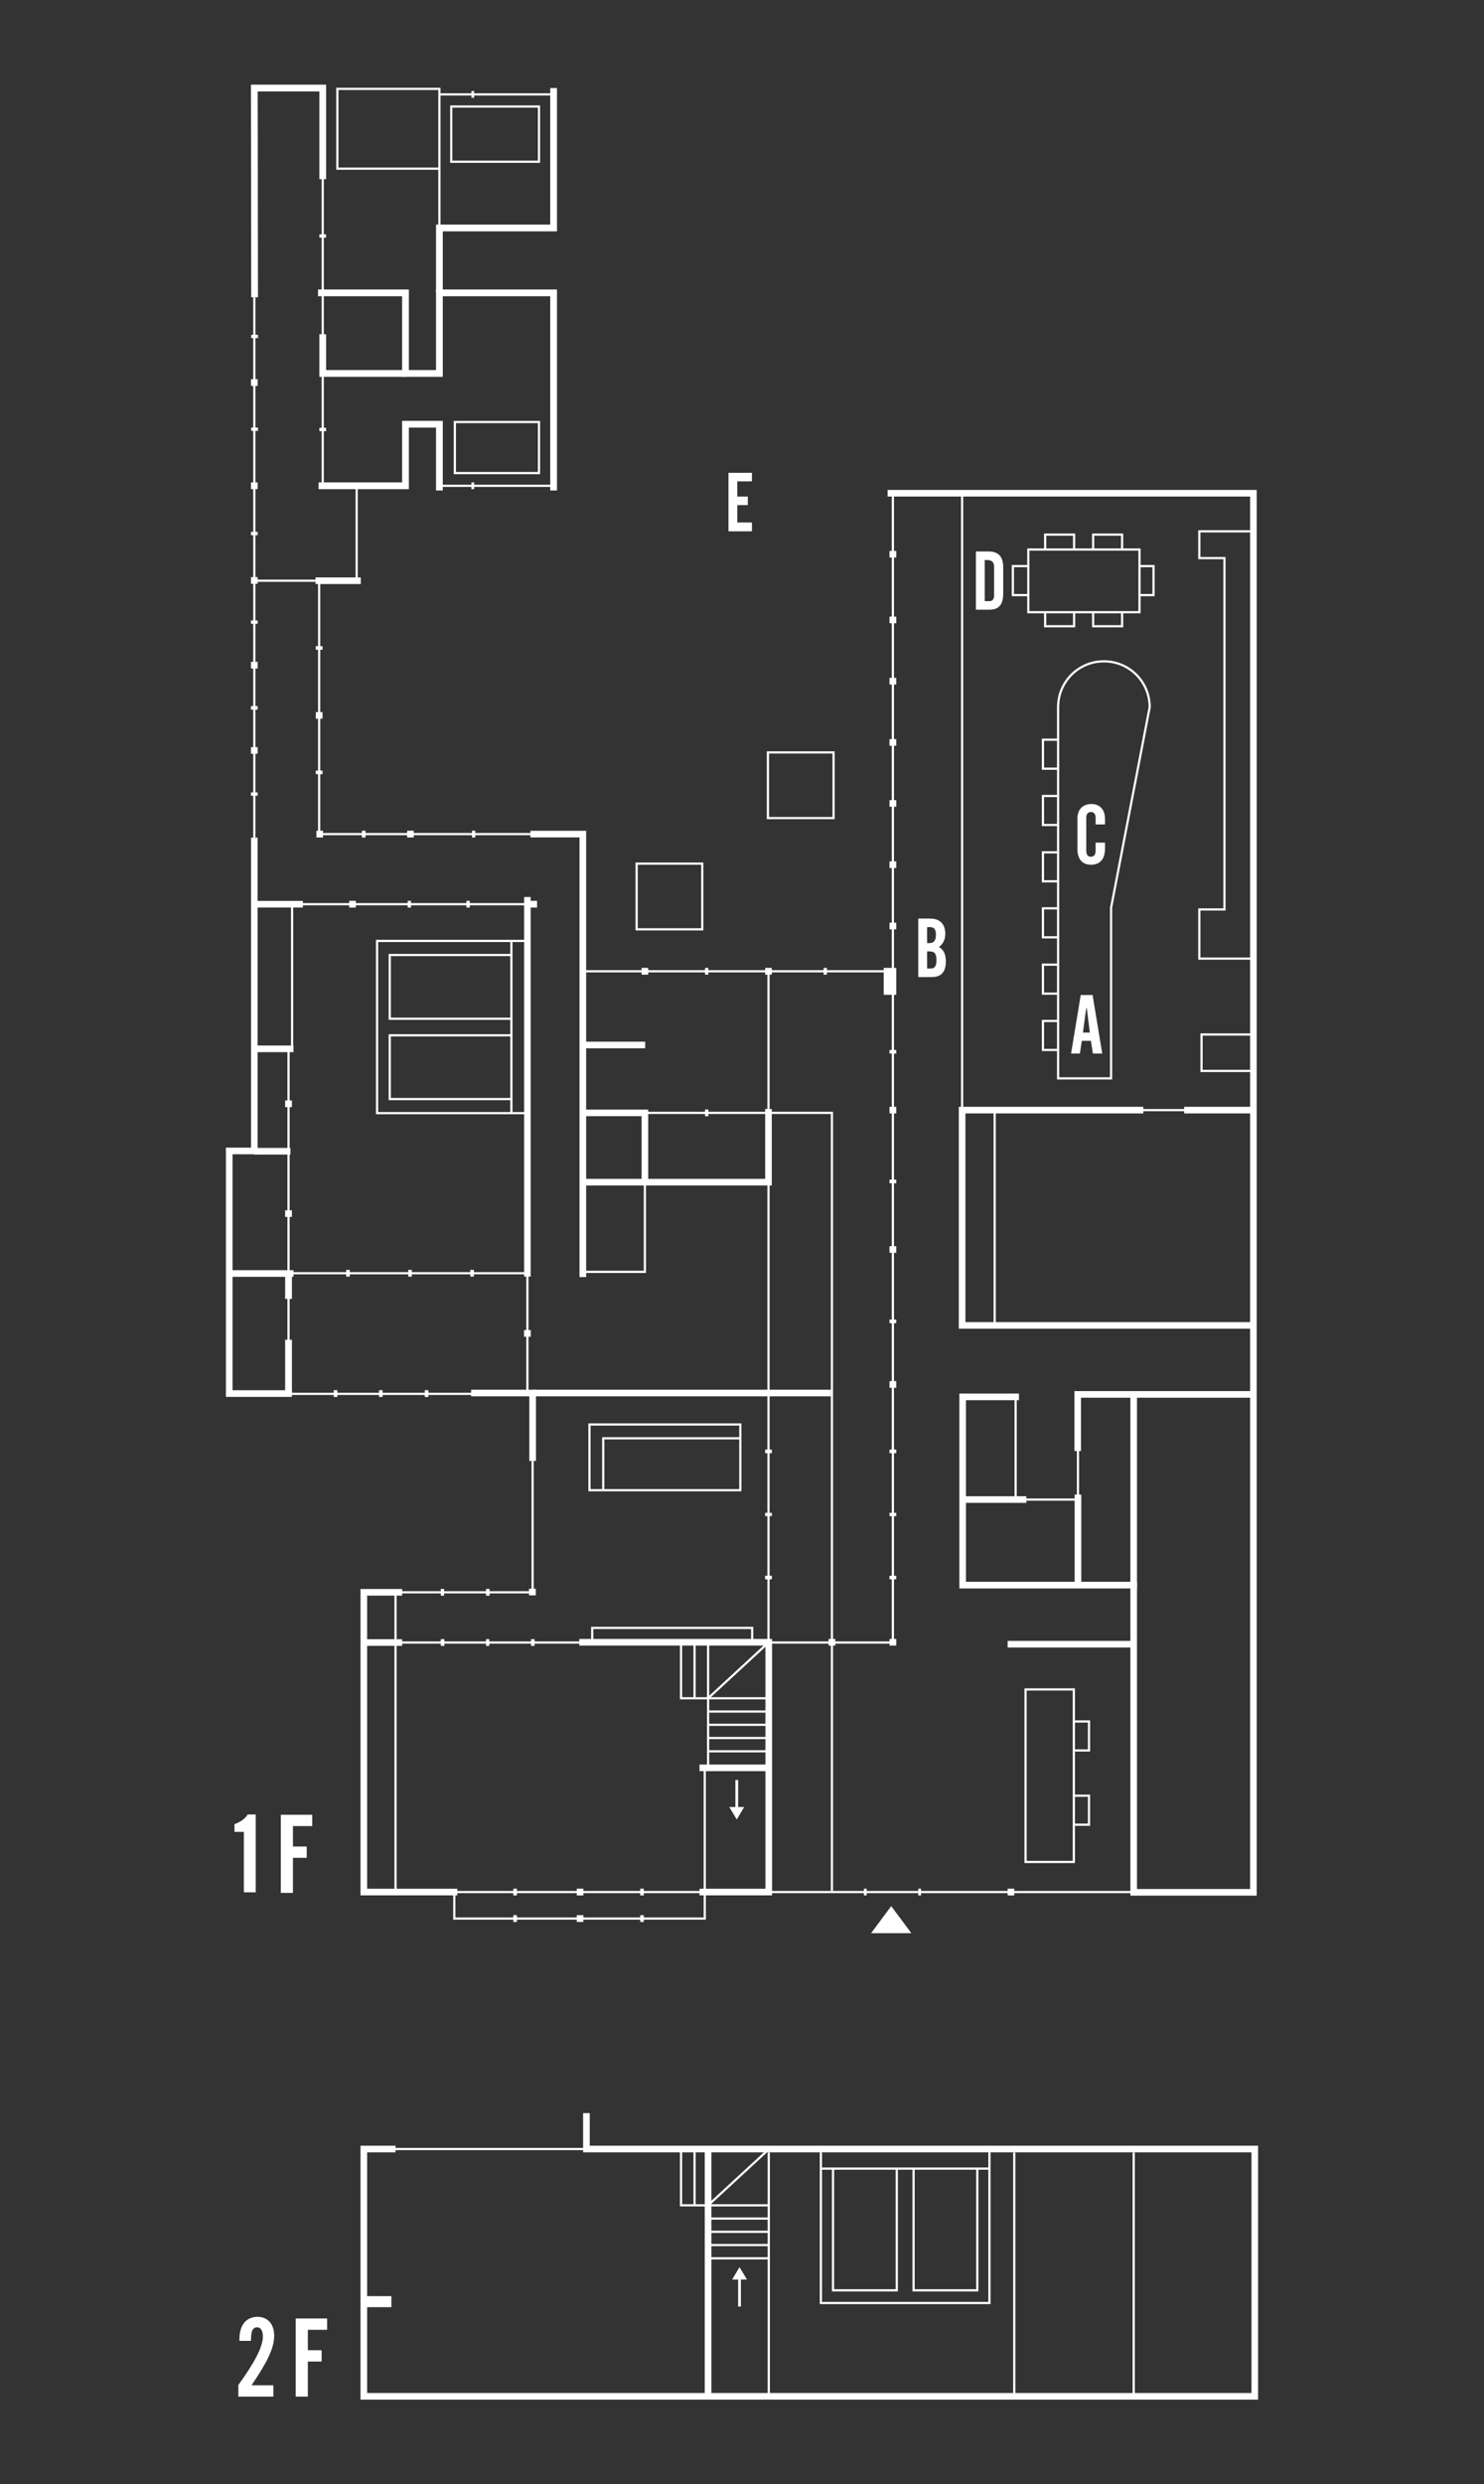 <?xml version="1.0" encoding="utf-8"?>
<!-- Generator: Adobe Illustrator 24.3.0, SVG Export Plug-In . SVG Version: 6.00 Build 0)  -->
<svg version="1.1" id="レイヤー_1" xmlns="http://www.w3.org/2000/svg" xmlns:xlink="http://www.w3.org/1999/xlink" x="0px"
	 y="0px" viewBox="0 0 538 900" style="enable-background:new 0 0 538 900;" xml:space="preserve">
<rect x="0" y="0" width="538" height="900" fill="#333333" stroke="none"/>
<style type="text/css">
	.st0{fill:none;stroke:#FFFFFF;stroke-width:0.8;stroke-miterlimit:10;}
	.st1{opacity:0.32;}
	.st2{fill:none;stroke:#FFFFFF;stroke-width:2.4;stroke-miterlimit:10;}
	.st3{fill:none;stroke:#FFFFFF;stroke-width:2.45;stroke-miterlimit:10;}
	.st4{opacity:0.3;fill:none;stroke:#FFFFFF;stroke-width:2.4;stroke-miterlimit:10;enable-background:new    ;}
	.st5{fill:#FFFFFF;}
	.st6{fill:none;stroke:#FFFFFF;stroke-width:4;stroke-miterlimit:10;}
	.st7{fill:none;stroke:#FFFFFF;stroke-width:2.45;stroke-miterlimit:10;}
	.st8{display:none;}
	.st9{display:inline;}
</style>
<g id="共通">
	<g id="レイヤー_2_00000160166406388538550610000012740894304672929178_">
	</g>
	<line class="st0" x1="191.2" y1="504.7" x2="191.2" y2="461.3"/>
	<g id="GwU7NI_1_" class="st1">
	</g>
	<line class="st0" x1="211.3" y1="351.9" x2="323.7" y2="351.9"/>
	<line class="st0" x1="278.6" y1="594.4" x2="278.6" y2="428.5"/>
	<polyline class="st0" points="255.5,640.6 255.5,695.1 164.7,695.1 164.7,685.8 	"/>
	<line class="st0" x1="159.9" y1="685.5" x2="259.1" y2="685.5"/>
	<line class="st0" x1="278.6" y1="685.5" x2="411" y2="685.5"/>
	<polyline class="st0" points="214.7,595.1 143.4,595.1 143.4,577.1 	"/>
	<line class="st0" x1="143.4" y1="685.1" x2="143.4" y2="595.2"/>
	<polyline class="st0" points="193.1,529.3 193.1,576.9 141.9,576.9 	"/>
	<polyline class="st0" points="115.7,210.8 115.7,302.2 192.5,302.2 	"/>
	<line class="st0" x1="93.1" y1="505" x2="180.6" y2="505"/>
	<line class="st0" x1="103.6" y1="461.3" x2="191.2" y2="461.3"/>
	<polyline class="st2" points="454.4,402.7 454.4,685.6 411,685.6 411,505.5 	"/>
	<polyline class="st2" points="321.8,178.7 454.4,178.7 454.4,402.2 429.3,402.2 	"/>
	<polyline class="st2" points="414.5,402.2 348.8,402.2 348.8,480.2 453.3,480.2 	"/>
	<polyline class="st2" points="454.6,505.2 390.7,505.2 390.7,525.7 	"/>
	<polyline class="st2" points="369.4,506.1 349,506.1 349,574.3 412.2,574.3 	"/>
	<polyline class="st2" points="210,595 278.7,595 278.7,685.5 253.6,685.5 	"/>
	<polyline class="st2" points="165.8,685.5 131.9,685.5 131.9,576.9 145.8,576.9 	"/>
	<polyline class="st2" points="193.1,529.3 193.1,504.7 170.8,504.7 	"/>
	<polyline class="st2" points="105.8,504.9 83.1,504.9 83.1,417 92.2,417 92.2,303.5 	"/>
	<line class="st0" x1="92.2" y1="303.5" x2="92.2" y2="107.7"/>
	<line class="st0" x1="92.3" y1="327.6" x2="191.4" y2="327.6"/>
	<line class="st0" x1="104.6" y1="380" x2="104.6" y2="504.9"/>
	<line class="st2" x1="83.2" y1="461.4" x2="106.4" y2="461.4"/>
	<line class="st2" x1="92.3" y1="380" x2="106.4" y2="380"/>
	<line class="st2" x1="191.2" y1="325" x2="191.2" y2="462.5"/>
	<polyline class="st2" points="211.3,462.7 211.3,302.2 192.3,302.2 	"/>
	<polyline class="st0" points="323.7,178.8 323.7,595.1 277.6,595.1 	"/>
	<polyline class="st0" points="301.6,685.1 301.6,403.2 278.6,403.2 	"/>
	<line class="st0" x1="348.8" y1="178.7" x2="348.8" y2="402.2"/>
	<line class="st3" x1="323.7" y1="223.4" x2="323.7" y2="225.8"/>
	<line class="st3" x1="323.7" y1="245.6" x2="323.7" y2="248"/>
	<line class="st3" x1="323.7" y1="267.8" x2="323.7" y2="270.2"/>
	<line class="st3" x1="115.7" y1="258" x2="115.7" y2="260.4"/>
	<line class="st3" x1="115.7" y1="279.2" x2="115.7" y2="280.5"/>
	<line class="st3" x1="115.7" y1="234.1" x2="115.7" y2="235.4"/>
	<line class="st3" x1="92.2" y1="287.1" x2="92.2" y2="288.3"/>
	<line class="st3" x1="92.2" y1="255.8" x2="92.2" y2="257.1"/>
	<line class="st3" x1="92.2" y1="224.8" x2="92.2" y2="226"/>
	<line class="st3" x1="92.2" y1="270.7" x2="92.2" y2="273.1"/>
	<line class="st3" x1="92.2" y1="239.8" x2="92.2" y2="242.2"/>
	<line class="st3" x1="92.2" y1="209.1" x2="92.2" y2="211.5"/>
	<line class="st3" x1="92.2" y1="174.8" x2="92.2" y2="177.2"/>
	<line class="st3" x1="92.2" y1="137.4" x2="92.2" y2="139.8"/>
	<line class="st3" x1="323.7" y1="289.9" x2="323.7" y2="292.3"/>
	<line class="st3" x1="323.7" y1="312.1" x2="323.7" y2="314.5"/>
	<line class="st3" x1="323.7" y1="334.3" x2="323.7" y2="336.7"/>
	<line class="st3" x1="323.7" y1="401" x2="323.7" y2="403.4"/>
	<rect x="321.6" y="351.9" class="st3" width="2.1" height="7.3"/>
	<line class="st3" x1="323.7" y1="451.5" x2="323.7" y2="453.9"/>
	<line class="st3" x1="191.2" y1="481.9" x2="191.2" y2="484.3"/>
	<line class="st3" x1="323.7" y1="478.1" x2="323.7" y2="479.4"/>
	<line class="st3" x1="323.7" y1="525.2" x2="323.7" y2="526.5"/>
	<line class="st3" x1="323.7" y1="548.1" x2="323.7" y2="549.3"/>
	<line class="st3" x1="278.6" y1="548.1" x2="278.6" y2="549.3"/>
	<line class="st3" x1="323.7" y1="570.9" x2="323.7" y2="572.2"/>
	<line class="st3" x1="278.6" y1="525.2" x2="278.6" y2="526.5"/>
	<line class="st3" x1="278.6" y1="570.9" x2="278.6" y2="572.2"/>
	<line class="st3" x1="323.7" y1="427.4" x2="323.7" y2="428.7"/>
	<line class="st3" x1="323.7" y1="380.4" x2="323.7" y2="381.7"/>
	<line class="st3" x1="323.7" y1="500.4" x2="323.7" y2="502.8"/>
	<line class="st3" x1="193" y1="575.6" x2="193" y2="578"/>
	<line class="st3" x1="323.7" y1="593.8" x2="323.7" y2="596.2"/>
	<line class="st3" x1="301.6" y1="593.8" x2="301.6" y2="596.2"/>
	<line class="st3" x1="150" y1="302.2" x2="147.6" y2="302.2"/>
	<line class="st3" x1="132.5" y1="302.2" x2="131.2" y2="302.2"/>
	<line class="st3" x1="172.3" y1="302.2" x2="171.1" y2="302.2"/>
	<line class="st3" x1="129" y1="327.6" x2="126.6" y2="327.6"/>
	<line class="st3" x1="235" y1="351.9" x2="232.6" y2="351.9"/>
	<line class="st3" x1="279.8" y1="351.9" x2="277.4" y2="351.9"/>
	<line class="st3" x1="194.7" y1="327.6" x2="192.3" y2="327.6"/>
	<line class="st3" x1="149" y1="327.6" x2="147.8" y2="327.6"/>
	<line class="st3" x1="170.3" y1="327.6" x2="169.1" y2="327.6"/>
	<line class="st3" x1="117.1" y1="302.2" x2="114.7" y2="302.2"/>
	<line class="st3" x1="323.7" y1="199.6" x2="323.7" y2="202"/>
	<polyline class="st2" points="278.6,401.8 278.6,428.3 233.8,428.3 	"/>
	<line class="st2" x1="233.9" y1="378.6" x2="211.1" y2="378.6"/>
	<path class="st4" d="M300.9,595.1"/>
	<line class="st0" x1="278.6" y1="353.1" x2="278.6" y2="403.2"/>
	<line class="st0" x1="105.9" y1="327.6" x2="105.9" y2="380.3"/>
	<line class="st2" x1="105.3" y1="417.1" x2="92.2" y2="417.1"/>
	<line class="st3" x1="104.6" y1="401.1" x2="104.6" y2="398.7"/>
	<line class="st3" x1="104.6" y1="440.9" x2="104.6" y2="438.5"/>
	<line class="st3" x1="104.6" y1="470.6" x2="104.6" y2="461.3"/>
	<line class="st3" x1="104.6" y1="504.8" x2="104.6" y2="485.4"/>
	<line class="st3" x1="126.8" y1="461.3" x2="125.5" y2="461.3"/>
	<line class="st3" x1="149.3" y1="461.3" x2="148" y2="461.3"/>
	<line class="st3" x1="171.8" y1="461.3" x2="170.5" y2="461.3"/>
	<line class="st0" x1="278" y1="403.2" x2="233.8" y2="403.2"/>
	<line class="st3" x1="256.8" y1="403.2" x2="255.6" y2="403.2"/>
	<line class="st3" x1="256.8" y1="351.9" x2="255.6" y2="351.9"/>
	<line class="st3" x1="299.8" y1="351.9" x2="298.6" y2="351.9"/>
	<line class="st3" x1="122.3" y1="504.9" x2="121" y2="504.9"/>
	<line class="st3" x1="138.7" y1="504.9" x2="137.4" y2="504.9"/>
	<line class="st3" x1="155.3" y1="504.9" x2="154" y2="504.9"/>
	<line class="st3" x1="161" y1="576.9" x2="159.8" y2="576.9"/>
	<line class="st3" x1="177.5" y1="576.9" x2="176.2" y2="576.9"/>
	<line class="st3" x1="161.1" y1="595.1" x2="159.8" y2="595.1"/>
	<line class="st3" x1="177.4" y1="595.1" x2="176.2" y2="595.1"/>
	<line class="st3" x1="193.8" y1="595.1" x2="192.5" y2="595.1"/>
	<line class="st3" x1="187.4" y1="685.5" x2="186.1" y2="685.5"/>
	<line class="st3" x1="187.4" y1="695.1" x2="186.1" y2="695.1"/>
	<line class="st3" x1="211.5" y1="685.5" x2="209.1" y2="685.5"/>
	<line class="st3" x1="367.7" y1="685.5" x2="365.3" y2="685.5"/>
	<line class="st3" x1="314.2" y1="685.5" x2="313.2" y2="685.5"/>
	<line class="st3" x1="333.9" y1="685.5" x2="332.9" y2="685.5"/>
	<line class="st3" x1="211.5" y1="695.1" x2="209.1" y2="695.1"/>
	<line class="st3" x1="233.4" y1="685.5" x2="232.1" y2="685.5"/>
	<line class="st3" x1="233.4" y1="695.1" x2="232.1" y2="695.1"/>
	<line class="st2" x1="92.3" y1="327.6" x2="109.8" y2="327.6"/>
	<line class="st2" x1="114.4" y1="210.4" x2="130.8" y2="210.4"/>
	<polyline class="st0" points="191.2,340.9 136.7,340.9 136.7,403.3 191.2,403.3 	"/>
	<line class="st0" x1="185.4" y1="340.9" x2="185.4" y2="403.3"/>
	<polyline class="st0" points="185.4,346 141.3,346 141.3,369.1 185.4,369.1 	"/>
	<polyline class="st0" points="185.4,375.1 141.3,375.1 141.3,398.2 185.4,398.2 	"/>
	<line class="st2" x1="145.8" y1="595.1" x2="131.9" y2="595.1"/>
	<polyline class="st0" points="246.9,595.4 246.9,615.3 256.7,615.3 256.7,640.2 	"/>
	<line class="st2" x1="253.6" y1="640.5" x2="278.2" y2="640.5"/>
	<line class="st0" x1="251.8" y1="615.3" x2="251.8" y2="595.7"/>
	<polyline class="st0" points="256.7,595.8 256.7,615.3 278.9,615.3 	"/>
	<line class="st0" x1="256.7" y1="615.3" x2="278.7" y2="595"/>
	<line class="st0" x1="256.7" y1="620.1" x2="278.6" y2="620.1"/>
	<line class="st0" x1="256.7" y1="624.9" x2="278.6" y2="624.9"/>
	<line class="st0" x1="256.7" y1="629.7" x2="278.6" y2="629.7"/>
	<line class="st0" x1="256.7" y1="634.5" x2="278.6" y2="634.5"/>
	<line class="st2" x1="372.1" y1="543.3" x2="349" y2="543.3"/>
	<line class="st2" x1="390.8" y1="541.5" x2="390.8" y2="574.1"/>
	<line class="st0" x1="368.2" y1="506.1" x2="368.2" y2="543.3"/>
	<polyline class="st0" points="370.7,543.3 390.8,543.3 390.8,524.3 	"/>
	<line class="st0" x1="410.1" y1="402.2" x2="435.2" y2="402.2"/>
	<polyline class="st0" points="453.9,192.5 434.8,192.5 434.8,202.2 443.9,202.2 443.9,329.5 434.8,329.5 434.8,347.3 454.4,347.3 	
		"/>
	<polyline class="st0" points="454.4,374.8 435.6,374.8 435.6,388 454.4,388 	"/>
	<rect x="371.8" y="612.1" class="st0" width="17.5" height="62.5"/>
	<line class="st2" x1="411" y1="595.7" x2="365.3" y2="595.7"/>
	<rect x="278.4" y="272.6" class="st0" width="23.8" height="23.8"/>
	<rect x="230.8" y="312.9" class="st0" width="23.8" height="23.8"/>
	<rect x="214.7" y="589.8" class="st0" width="58" height="5.3"/>
	<rect x="213.7" y="516.1" class="st0" width="54.7" height="23.8"/>
	<polyline class="st0" points="218.7,539.9 218.7,521.1 268.5,521.1 	"/>
	<rect x="372.8" y="199.1" class="st0" width="40.3" height="22.7"/>
	<polyline class="st0" points="378.9,199 378.9,193.7 389.4,193.7 389.4,199 	"/>
	<polyline class="st0" points="396.3,199 396.3,193.7 406.8,193.7 406.8,199 	"/>
	<polyline class="st0" points="378.9,221.7 378.9,226.9 389.4,226.9 389.4,221.7 	"/>
	<polyline class="st0" points="396.3,221.7 396.3,226.9 406.8,226.9 406.8,221.7 	"/>
	<polyline class="st0" points="372.5,205.1 367.2,205.1 367.2,215.6 372.5,215.6 	"/>
	<polyline class="st0" points="383.4,268 378.1,268 378.1,278.5 383.4,278.5 	"/>
	<polyline class="st0" points="383.4,288.4 378.1,288.4 378.1,298.9 383.4,298.9 	"/>
	<polyline class="st0" points="383.4,308.8 378.1,308.8 378.1,319.3 383.4,319.3 	"/>
	<polyline class="st0" points="383.4,329.1 378.1,329.1 378.1,339.6 383.4,339.6 	"/>
	<polyline class="st0" points="383.4,349.5 378.1,349.5 378.1,360 383.4,360 	"/>
	<polyline class="st0" points="389.5,623.7 394.8,623.7 394.8,634.2 389.5,634.2 	"/>
	<polyline class="st0" points="389.5,650.6 394.8,650.6 394.8,661.1 389.5,661.1 	"/>
	<polyline class="st0" points="383.4,369.9 378.1,369.9 378.1,380.4 383.4,380.4 	"/>
	<polyline class="st0" points="412.9,205.1 418.2,205.1 418.2,215.6 412.9,215.6 	"/>
	<g>
		<g>
			<path class="st5" d="M264.4,654.7h2.2v-9.8h1v9.8h2.2l-2.7,4.5L264.4,654.7z"/>
		</g>
	</g>
	<polyline class="st0" points="246.9,779 246.9,799 256.7,799 256.7,823.9 	"/>
	<line class="st0" x1="251.8" y1="799" x2="251.8" y2="779.3"/>
	<polyline class="st0" points="256.7,779.4 256.7,799 278.9,799 	"/>
	<line class="st0" x1="256.7" y1="799" x2="278.7" y2="778.7"/>
	<line class="st0" x1="256.7" y1="803.8" x2="278.6" y2="803.8"/>
	<line class="st0" x1="256.7" y1="808.6" x2="278.6" y2="808.6"/>
	<line class="st0" x1="256.7" y1="813.4" x2="278.6" y2="813.4"/>
	<line class="st0" x1="256.7" y1="818.2" x2="278.6" y2="818.2"/>
	<polyline class="st2" points="143.4,778.6 131.9,778.6 131.9,868.2 366.5,868.2 368.2,868.2 454.9,868.2 454.9,778.6 212.6,778.6 
		212.6,765.6 	"/>
	<line class="st0" x1="140.7" y1="868.2" x2="368.2" y2="868.2"/>
	<line class="st0" x1="140.7" y1="778.6" x2="226.3" y2="778.6"/>
	<line class="st6" x1="141.9" y1="833.9" x2="131.9" y2="833.9"/>
	<line class="st2" x1="256.7" y1="868.9" x2="256.7" y2="779.4"/>
	<line class="st0" x1="278.7" y1="868.2" x2="278.7" y2="779.9"/>
	<line class="st0" x1="367.7" y1="868.2" x2="367.7" y2="779.9"/>
	<line class="st0" x1="411" y1="868.2" x2="411" y2="779.9"/>
	<polyline class="st0" points="297.6,779.8 297.6,834.4 358.7,834.4 358.7,779.8 	"/>
	<line class="st0" x1="297.6" y1="785.7" x2="358.7" y2="785.7"/>
	<polyline class="st0" points="302,785.7 302,829.8 325.1,829.8 325.1,785.7 	"/>
	<polyline class="st0" points="331.2,785.7 331.2,829.8 354.3,829.8 354.3,785.7 	"/>
	<g>
		<g>
			<path class="st5" d="M270.8,825.9h-2.2v9.8h-1v-9.8h-2.2l2.7-4.5L270.8,825.9z"/>
		</g>
	</g>
	<polyline class="st0" points="92.3,210.4 129.3,210.4 129.3,176.3 	"/>
	<line class="st0" x1="159.3" y1="176" x2="200.7" y2="176"/>
	<path class="st7" d="M92.2,118.5"/>
	<polyline class="st7" points="200.7,177.7 200.7,106.1 159.3,106.1 159.3,135.3 147,135.3 147,118.5 147,106.1 115.3,106.1 	"/>
	<polyline class="st7" points="115.5,176 147,176 147,153.7 159.3,153.7 159.3,177.7 	"/>
	<line class="st0" x1="360.6" y1="401.8" x2="360.6" y2="480.2"/>
	<polyline class="st7" points="159.3,106.1 159.3,82.6 200.7,82.6 200.7,31.9 	"/>
	<polyline class="st3" points="92.3,107.7 92.2,31.9 117,31.9 117,64.9 	"/>
	<line class="st0" x1="200.7" y1="34.2" x2="159.3" y2="34.2"/>
	<line class="st3" x1="170.9" y1="34.2" x2="171.9" y2="34.2"/>
	<line class="st3" x1="170.9" y1="176" x2="171.9" y2="176"/>
	<line class="st0" x1="117" y1="30.9" x2="117" y2="106.1"/>
	<line class="st3" x1="92.2" y1="192.7" x2="92.2" y2="193.9"/>
	<line class="st3" x1="92.3" y1="154.9" x2="92.3" y2="156.1"/>
	<line class="st3" x1="92.3" y1="121.3" x2="92.3" y2="122.5"/>
	<line class="st3" x1="117" y1="84.9" x2="117" y2="86.1"/>
	<line class="st0" x1="117" y1="106.1" x2="117" y2="176.3"/>
	<line class="st3" x1="117" y1="155" x2="117" y2="156.2"/>
	<rect x="164.9" y="152.9" class="st0" width="30.5" height="18.5"/>
	<rect x="163.6" y="38.6" class="st0" width="31.8" height="20"/>
	<rect x="122.3" y="32.2" class="st0" width="37" height="28.9"/>
	<line class="st0" x1="159.3" y1="82.6" x2="159.3" y2="61.2"/>
	<polyline class="st3" points="147,135.3 117,135.3 117,121.1 	"/>
	<path class="st0" d="M416.8,256.2c0-9.2-7.4-16.6-16.6-16.6s-16.6,7.4-16.6,16.6v134.5h19.2v-61.8L416.8,256.2"/>
	<polyline class="st2" points="211.3,428.3 233.8,428.3 233.8,403.2 210.9,403.2 	"/>
	<polyline class="st0" points="211.4,460.8 233.8,460.8 233.8,428.3 	"/>
	<line class="st2" x1="193.1" y1="504.7" x2="301.2" y2="504.7"/>
	<g>
		<g>
			<path class="st5" d="M86.4,864.1c5.9-8.1,8.9-13.9,8.9-17.5c0-2.2-0.8-3.4-2-3.4c-1.7,0-2.2,1.3-2.3,3.9v1h-4.2
				c0-0.2,0-0.3,0-0.5c0-5.3,2.5-8.2,6.6-8.2c3.5,0,6,2.5,6,6.8c0,5.1-3.2,10.5-8.2,18h7.9v4.1H86.4V864.1z"/>
			<path class="st5" d="M107.2,840h11.4v4.1h-7v7.4h5v4.1h-5v12.7h-4.4V840z"/>
		</g>
	</g>
	<g>
		<g>
			<path class="st5" d="M85,660.9c2.2-0.8,3.8-1.9,4.8-3.5h2.9v28.2h-4.3v-21.9H85V660.9z"/>
			<path class="st5" d="M101.8,657.5h11.4v4.1h-7v7.4h5v4.1h-5v12.7h-4.4V657.5z"/>
		</g>
	</g>
	<g class="st8">
		<g class="st9">
			<path class="st5" d="M86.4,864.1c5.9-8.1,8.9-13.9,8.9-17.5c0-2.2-0.8-3.4-2-3.4c-1.7,0-2.2,1.3-2.3,3.9v1h-4.2
				c0-0.2,0-0.3,0-0.5c0-5.3,2.5-8.2,6.6-8.2c3.5,0,6,2.5,6,6.8c0,5.1-3.2,10.5-8.2,18h7.9v4.1H86.4V864.1z"/>
			<path class="st5" d="M107.2,840h11.4v4.1h-7v7.4h5v4.1h-5v12.7h-4.4V840z"/>
		</g>
	</g>
	<g class="st8">
		<g class="st9">
			<path class="st5" d="M85,660.9c2.2-0.8,3.8-1.9,4.8-3.5h2.9v28.2h-4.3v-21.9H85V660.9z"/>
			<path class="st5" d="M101.8,657.5h11.4v4.1h-7v7.4h5v4.1h-5v12.7h-4.4V657.5z"/>
		</g>
	</g>
	<g>
		<g>
			<path class="st5" d="M330.4,700.4h-14.6l7.3-9.8L330.4,700.4z"/>
		</g>
	</g>
</g>
<g>
	<g>
		<path class="st5" d="M264.1,171.3h8.5v3.1h-5.3v5.5h3.8v3.1h-3.8v6.3h5.3v3.2h-8.5V171.3z"/>
	</g>
</g>
<g>
	<g>
		<path class="st5" d="M353.8,199.8h4.6c3.6,0,5.3,1.9,5.3,5.8v9.4c0,4-1.5,5.9-5.1,5.9h-4.8V199.8z M358.7,217.8
			c1.2,0,1.7-0.8,1.7-2.2v-10.2c0-1.7-0.8-2.5-2.6-2.5H357v14.9H358.7z"/>
	</g>
</g>
<g>
	<g>
		<path class="st5" d="M390.6,296.6c0-3.3,1.9-5.3,5.1-5.3c3,0,4.9,2,4.9,5.4v2h-3.4v-2.3c0-1.5-0.6-2.2-1.7-2.2s-1.7,0.7-1.7,2.2
			v11.8c0,1.5,0.6,2.2,1.7,2.2s1.7-0.8,1.7-2.2v-2.9h3.4v2.2c0,3.8-1.9,5.8-5,5.8c-3.3,0-5-2-5-5.9V296.6z"/>
	</g>
</g>
<g>
	<g>
		<path class="st5" d="M332.9,332.8h4.3c3.5,0,5.5,2,5.5,5.5c0,2.1-0.8,3.7-2.3,4.8c1.7,1,2.5,2.6,2.5,5.2c0,3.9-1.7,5.7-5.2,5.7
			h-4.8V332.8z M337.4,341.6c1.2,0,1.9-1,1.9-2.9c0-2.1-0.7-2.8-2.2-2.8h-1v5.8h1.3V341.6z M337.5,350.9c1.4,0,2-1,2-3
			c0-2.3-0.7-3.2-2.4-3.2h-1v6.2H337.5z"/>
	</g>
</g>
<g>
	<g>
		<path class="st5" d="M391.8,360.5h4.3l3.5,21.2h-3.4l-0.7-4.6h-3.3l-0.7,4.6h-3.2L391.8,360.5z M395.1,374.1l-1.1-8.8h-0.2
			l-1.2,8.8H395.1z"/>
	</g>
</g>
</svg>
